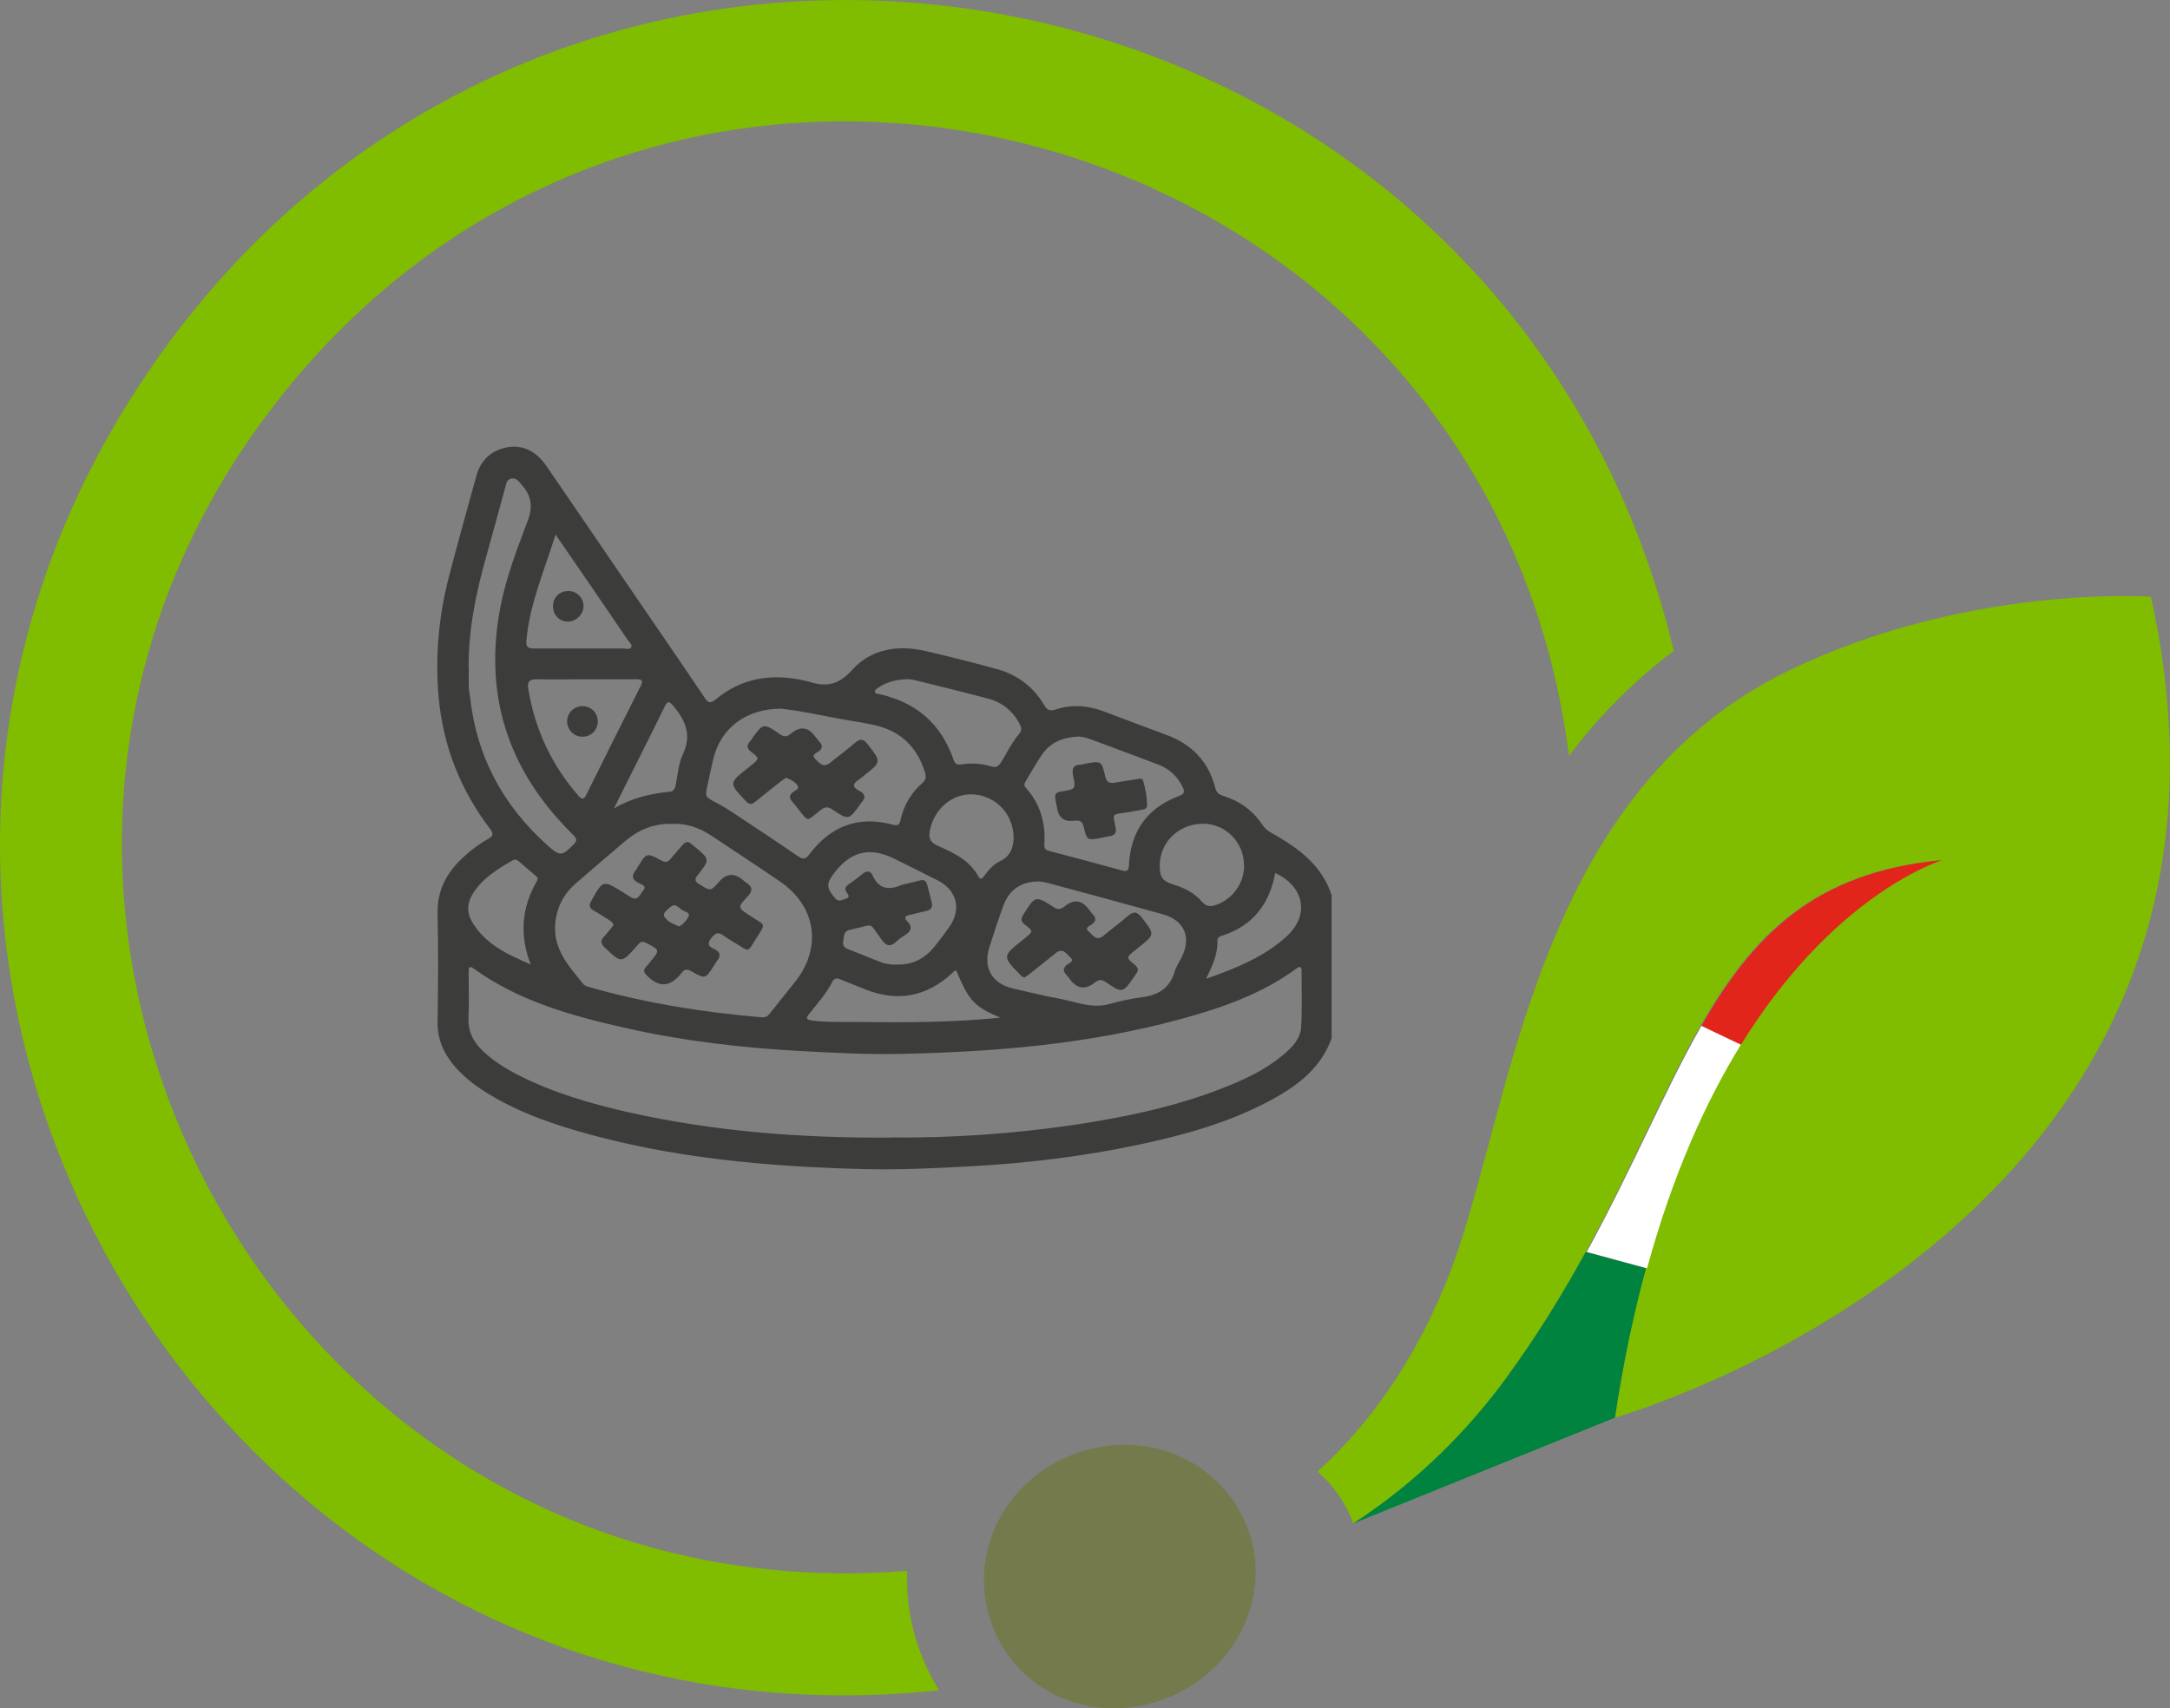 <svg xmlns="http://www.w3.org/2000/svg" id="Livello_2" data-name="Livello 2" viewBox="0 0 167.02 131.5"><rect x="0" y="0" width="167.02" height="131.5" fill="#808080" stroke="none"/><defs><style>      .cls-1 {        fill: #3c3c3b;      }      .cls-1, .cls-2, .cls-3, .cls-4, .cls-5, .cls-6 {        stroke-width: 0px;      }      .cls-2 {        fill: #00833e;      }      .cls-3 {        fill: #e1251b;      }      .cls-4 {        fill: #80bc00;      }      .cls-5 {        fill: #757a4d;      }      .cls-6 {        fill: #fff;      }    </style></defs><g id="Livello_1-2" data-name="Livello 1"><g><g><path class="cls-4" d="M149.41,66.21c-19.94,1.87-19,20.03-33.46,39.85-2.82,3.87-6.71,7.92-11.79,11.22-.06-.14-.11-.29-.17-.44-.6-1.43-1.49-2.62-2.59-3.57.35-.3.68-.61,1-.93,3.57-3.52,6.74-8.13,9.1-14.12,4.82-12.18,6.25-36.85,26.06-46.54,13.76-6.74,27.99-5.75,27.99-5.75,10.76,48.47-41.26,63.2-41.26,63.2,5.37-36.08,23.94-42.54,25.12-42.93Z"></path><path class="cls-4" d="M31.12,9.58c-7.12,4.4-13.61,10.37-19.01,18.03-.14.19-.28.39-.4.58-4.98,7.19-8.26,14.77-10.04,22.43-2.07,8.8-2.16,17.69-.58,26.18,5.81,31.28,34.35,57.24,71.19,53.31-.02-.04-.06-.09-.1-.15-.99-1.64-1.7-3.45-2.07-5.33-.18-.91-.29-1.85-.3-2.78,0-.31,0-.63.02-.93-28.79,2.3-50.96-16.34-58.05-39.83-2.59-8.59-3.17-17.85-1.31-26.95,1.54-7.56,4.77-15.05,9.9-21.98.53-.72,1.07-1.42,1.64-2.12,5.84-7.21,12.78-12.42,20.26-15.82C74.28-.34,115.72,18.66,120.76,58.17c.18-.21.34-.43.51-.65,1.77-2.26,3.78-4.34,5.99-6.17.51-.44,1.02-.84,1.57-1.24C117.97,4.64,66.66-12.49,31.12,9.58Z"></path><path class="cls-5" d="M93.24,113.65c1.12.97,2.05,2.21,2.66,3.67,2.14,5.08-.49,11.04-5.86,13.3-5.41,2.28-11.36.02-13.53-5.15s.33-11.09,5.74-13.37c3.91-1.64,8.12-.93,10.98,1.55Z"></path></g><g><path class="cls-3" d="M149.49,66.21c-9.77.92-14.53,5.75-18.54,12.77l3.04,1.45c6.95-11.25,14.75-13.97,15.5-14.22Z"></path><path class="cls-2" d="M115.95,106.05c-2.82,3.87-6.71,7.92-11.79,11.22l20.14-8.14c.63-4.23,1.45-8.05,2.39-11.5l-4.64-1.26c-1.72,3.14-3.7,6.39-6.1,9.68Z"></path><path class="cls-6" d="M130.95,78.98c-2.81,4.92-5.27,10.91-8.82,17.39l4.64,1.26c1.98-7.24,4.54-12.86,7.22-17.21l-3.04-1.45Z"></path></g><g><path class="cls-1" d="M102.5,79.91c-.81,2.26-2.56,3.62-4.56,4.71-3.23,1.77-6.74,2.74-10.32,3.5-4.2.89-8.45,1.41-12.74,1.65-2.84.16-5.67.29-8.51.22-7.41-.19-14.77-.85-21.93-2.93-2.74-.8-5.39-1.8-7.75-3.45-.66-.47-1.26-1.01-1.78-1.63-.79-.96-1.25-2.02-1.23-3.31.04-2.77.07-5.55,0-8.32-.05-1.85.73-3.23,2.03-4.41.58-.53,1.21-1,1.89-1.38.37-.2.39-.39.14-.73-2.3-3.01-3.64-6.42-3.98-10.17-.27-3.09,0-6.17.77-9.18.68-2.62,1.41-5.22,2.13-7.83.3-1.1.99-1.85,2.09-2.15,1.29-.36,2.44.12,3.29,1.35,1.96,2.86,3.92,5.72,5.87,8.59,2.11,3.08,4.23,6.16,6.32,9.26.28.41.43.48.85.14,2.03-1.68,4.37-2.02,6.88-1.44.11.03.22.04.33.08,1.29.42,2.26.25,3.29-.9,1.45-1.62,3.51-1.96,5.64-1.47,1.83.42,3.65.89,5.46,1.38,1.61.43,2.85,1.37,3.7,2.8.22.38.45.47.86.33,1.26-.42,2.51-.31,3.74.15,1.59.6,3.18,1.21,4.77,1.79,1.97.72,3.27,2.05,3.79,4.1.09.35.28.5.62.61,1.26.39,2.27,1.13,3.01,2.23.17.25.37.44.63.58.39.21.78.44,1.15.68,1.6,1.02,2.93,2.27,3.54,4.15v11.01ZM68.52,87.56c4.5.05,9.41-.26,14.28-.99,3.83-.58,7.61-1.37,11.24-2.78,1.67-.65,3.3-1.4,4.69-2.56.7-.58,1.37-1.25,1.42-2.19.08-1.43.03-2.86.03-4.3,0-.36-.14-.38-.4-.18-2.7,1.98-5.81,3.05-8.99,3.91-7.06,1.92-14.29,2.51-21.56,2.66-2.57.05-5.14-.09-7.71-.23-4.49-.25-8.95-.77-13.34-1.76-4.14-.93-8.21-2.05-11.72-4.58-.39-.28-.39-.01-.39.26,0,1.19.04,2.37-.01,3.56-.04,1,.35,1.78,1.03,2.45.8.79,1.75,1.38,2.75,1.9,2.73,1.4,5.65,2.24,8.62,2.91,6.47,1.44,13.02,1.97,20.06,1.93ZM51.75,63.42c-1.42-.05-2.61.46-3.65,1.34-1.26,1.07-2.52,2.15-3.77,3.23-.94.81-1.46,1.81-1.59,3.07-.19,2.02,1.06,3.33,2.18,4.72.09.11.27.15.42.2,4.35,1.24,8.79,1.95,13.3,2.33.33.03.49-.13.66-.35.62-.79,1.25-1.57,1.88-2.36,2.11-2.62,1.65-5.84-1.14-7.74-1.75-1.2-3.53-2.36-5.3-3.54-.92-.61-1.92-.95-3-.9ZM60.23,54.55c-2.82-.03-4.78,1.51-5.34,3.92-.15.63-.28,1.26-.42,1.9-.22.98-.21.97.7,1.44.44.23.85.49,1.26.76,1.66,1.1,3.32,2.19,4.96,3.32.4.28.61.27.91-.13,1.63-2.17,3.76-2.99,6.42-2.28.3.08.5.07.58-.31.24-1.15.81-2.12,1.7-2.9.28-.25.29-.5.19-.83-.61-1.97-1.91-3.19-3.91-3.63-.63-.14-1.27-.25-1.91-.35-1.82-.3-3.63-.74-5.14-.89ZM36.08,51.45c0,.47-.01.94,0,1.41,0,.27.07.53.1.8.5,4.59,2.55,8.37,5.98,11.43.95.85,1.1.82,2-.1.25-.26.24-.43,0-.67-.38-.38-.75-.77-1.11-1.17-4.26-4.71-5.72-10.2-4.54-16.4.44-2.29,1.28-4.47,2.1-6.64.44-1.15.28-1.98-.49-2.83-.21-.24-.38-.51-.76-.44-.36.07-.4.39-.47.67-.48,1.74-.95,3.49-1.44,5.24-.81,2.85-1.41,5.73-1.38,8.7ZM80,67.85c-1.41,0-2.32.63-2.77,1.86-.39,1.07-.75,2.15-1.09,3.24-.49,1.57.24,2.79,1.86,3.15,1.15.26,2.3.55,3.46.76,1.28.23,2.52.8,3.87.44.84-.23,1.69-.42,2.55-.53,1.26-.16,2.16-.7,2.53-1.98.12-.4.37-.76.56-1.14.74-1.52.18-2.81-1.47-3.27-2.95-.82-5.9-1.62-8.85-2.41-.28-.08-.57-.1-.67-.12ZM82.88,56.71c-1.1.06-2.05.45-2.69,1.39-.44.65-.82,1.33-1.22,2-.11.18-.2.35-.02.54,1.14,1.25,1.54,2.74,1.43,4.39-.02.26.09.4.36.47,1.88.49,3.75.99,5.63,1.51.41.11.51-.04.52-.41.13-2.62,1.41-4.41,3.87-5.33.43-.16.43-.35.26-.7-.4-.82-1.03-1.4-1.88-1.72-1.69-.64-3.39-1.27-5.08-1.9-.38-.14-.76-.26-1.18-.25ZM45.16,52.29c-1.3,0-2.6.02-3.89,0-.58-.01-.69.25-.61.74.51,3.1,1.78,5.84,3.85,8.21.26.3.41.35.61-.05,1.39-2.81,2.79-5.61,4.2-8.4.21-.41.08-.5-.32-.5-1.28.01-2.55,0-3.83,0ZM69.01,74.25c1.27.04,2.21-.5,2.95-1.42.38-.47.74-.96,1.09-1.45.97-1.36.62-2.84-.86-3.6-1.11-.57-2.24-1.12-3.36-1.68-1.84-.91-3.29-.59-4.56,1.02-.69.87-.69,1.19,0,2.02.28.34.57.11.85.03.32-.09.18-.3.05-.46-.19-.26-.11-.45.13-.62.36-.26.73-.52,1.07-.81.34-.28.62-.27.8.13.47,1.03,1.24,1.13,2.18.73.08-.03.17-.05.26-.07,1.95-.42,1.52-.78,2.09,1.35.12.45-.05.62-.44.71-.44.1-.87.21-1.3.31-.29.07-.39.23-.15.46.52.51.26.84-.24,1.14-.19.11-.38.25-.54.4-.47.46-.79.44-1.2-.14-1-1.38-.53-1.13-2.15-.79-.07.01-.13.05-.19.06-.57.05-.52.48-.59.88-.07.44.19.54.49.66.73.29,1.46.57,2.18.87.48.2.98.3,1.45.27ZM69.85,52.28c-.92.03-1.64.23-2.28.68-.11.07-.26.15-.23.3.03.16.2.14.33.17,2.85.63,4.78,2.3,5.73,5.07.11.32.27.38.6.34.76-.11,1.52-.08,2.25.15.4.13.61,0,.82-.34.45-.75.84-1.53,1.4-2.2.22-.27.13-.49,0-.74-.53-1-1.35-1.65-2.44-1.94-1.73-.45-3.46-.89-5.19-1.31-.36-.09-.74-.2-.98-.17ZM42.76,41.14c-.87,2.82-2.02,5.4-2.25,8.24-.04.5.24.54.62.54,2.28,0,4.56,0,6.85,0,.21,0,.5.12.61-.11.09-.19-.14-.35-.25-.51-1.28-1.89-2.57-3.77-3.86-5.65-.54-.79-1.08-1.58-1.71-2.49ZM73.6,74.71c-.13-.02-.19.08-.27.16-2,1.87-4.27,2.3-6.8,1.26-.62-.25-1.25-.49-1.87-.75-.27-.11-.46-.08-.6.2-.46.9-1.13,1.66-1.76,2.44-.32.39-.23.48.23.54,1.25.16,2.5.09,3.75.11,3.56.05,7.12.03,10.72-.33-2.02-.86-2.4-1.26-3.4-3.63ZM95.75,66.62c0-1.75-1.37-3.18-3.1-3.21-1.86-.03-3.34,1.35-3.39,3.15-.02.95.21,1.28,1.09,1.54.83.25,1.58.64,2.15,1.3.34.39.68.42,1.13.25,1.28-.48,2.13-1.67,2.13-3.04ZM78.02,64.53c0-1.8-1.29-3.2-2.98-3.37-1.63-.16-3.08.99-3.46,2.71-.13.57-.03.96.57,1.22,1.22.55,2.46,1.1,3.15,2.37.15.28.3.18.44-.02.34-.48.74-.92,1.27-1.17.82-.39.97-1.09,1.01-1.75ZM40.85,74.25c-.86-2.23-.72-4.31.42-6.33.09-.16.19-.31,0-.47-.46-.39-.92-.78-1.38-1.18-.14-.12-.27-.13-.43-.04-1.17.67-2.31,1.37-3.06,2.55-.42.67-.5,1.39-.11,2.1,1.01,1.8,2.78,2.59,4.55,3.36ZM92.82,75.35c2.38-.84,4.49-1.7,6.21-3.27,1.78-1.63,1.38-3.82-.88-4.88-.44,2.4-1.73,4.08-4.1,4.83-.18.06-.36.15-.35.36.05,1.01-.36,1.91-.88,2.97ZM47.25,62.23c1.35-.78,2.78-1.15,4.29-1.28.3-.03.4-.22.46-.49.17-.81.22-1.68.56-2.4.69-1.46.22-2.57-.71-3.69-.39-.47-.49-.4-.72.08-.99,2.03-2.01,4.04-3.02,6.06-.29.57-.57,1.14-.86,1.72Z"></path><path class="cls-1" d="M47.21,71.22c-.04-.25-.2-.31-.32-.39-.4-.25-.79-.51-1.2-.74-.36-.2-.36-.43-.17-.76.9-1.6.89-1.6,2.45-.63.17.11.35.21.51.32.61.44.78-.19,1.03-.48.3-.35-.13-.46-.33-.55-.55-.27-.6-.6-.22-1.04.06-.07.09-.15.14-.23.66-1.08.67-1.09,1.8-.48.29.15.49.15.7-.11.3-.36.62-.71.92-1.07.23-.28.46-.33.73-.06.06.06.14.11.21.17,1.18.98,1.19.99.25,2.18-.26.33-.24.5.12.72.86.54.85.56,1.54-.22q.82-.94,1.81-.11c.09.07.17.15.26.21.49.31.52.61.1,1.06-.8.85-.77.86.23,1.51,1.19.77,1.2.5.4,1.77-.66,1.06-.47.97-1.54.33-.33-.2-.66-.39-.96-.61-.34-.25-.57-.22-.85.11-.32.38-.44.68.12.92.53.23.56.56.21.98-.07.09-.12.19-.18.28-.68,1.07-.68,1.08-1.75.47-.31-.18-.53-.19-.74.11-.04.05-.09.1-.13.15q-1.23,1.45-2.57.05c-.24-.24-.28-.43-.03-.68.11-.11.2-.24.3-.36.75-.91.75-.9-.31-1.45-.24-.12-.41-.14-.58.07-.06.07-.12.13-.18.2-1.16,1.31-1.15,1.3-2.44.07-.31-.3-.34-.52-.05-.83.27-.29.51-.61.73-.88ZM52.26,71.32c.34-.17.58-.46.73-.76.15-.3-.24-.38-.42-.47-.3-.14-.55-.64-.97-.27-.22.2-.62.45-.47.73.22.4.7.57,1.13.76Z"></path><path class="cls-1" d="M60.5,59.87c-.16.11-.33.22-.48.34-.63.5-1.27,1-1.89,1.51-.28.23-.47.22-.73-.06-1.31-1.38-1.31-1.38.15-2.53.09-.07.18-.14.26-.21.65-.52.66-.54,0-1.05-.32-.25-.36-.48-.1-.78.04-.05.08-.11.12-.16.9-1.28.92-1.3,2.21-.4.41.28.64.1.93-.13q.95-.74,1.71.21c.14.17.27.36.42.53.22.25.21.45-.06.68-.17.14-.62.26-.31.58.28.28.61.75,1.13.34.65-.51,1.31-1.02,1.94-1.55.38-.33.63-.35.97.09,1.07,1.37,1.09,1.35-.28,2.43-.12.1-.24.21-.37.29-.5.31-.54.6.02.88.44.22.53.52.17.89-.03.03-.05.07-.08.11-.9,1.26-.91,1.28-2.2.41-.4-.27-.64-.11-.94.12-1.06.85-.82.89-1.71-.2-.13-.16-.24-.32-.38-.47-.26-.28-.29-.52.05-.78.16-.12.5-.22.34-.48-.19-.29-.52-.48-.89-.61Z"></path><path class="cls-1" d="M78.9,75.23c-.21.02-.28-.1-.38-.2-1.37-1.39-1.37-1.44.13-2.62.09-.07.18-.14.26-.21.62-.51.63-.52-.01-1.01-.31-.24-.36-.43-.14-.78.93-1.47.93-1.49,2.37-.56.39.25.6.08.88-.13q.98-.75,1.75.22c.13.16.24.32.37.47.25.27.23.48-.07.73-.16.13-.64.26-.26.57.29.24.57.78,1.12.33.62-.52,1.27-.99,1.88-1.52.43-.37.69-.39,1.07.1,1.02,1.32,1.05,1.3-.26,2.33-.09.07-.18.14-.26.21-.67.54-.68.56-.03,1.09.28.23.35.44.11.73-.04.05-.08.11-.11.17-.91,1.31-.92,1.33-2.24.43-.38-.26-.6-.11-.88.1q-1,.77-1.8-.23c-.11-.14-.21-.29-.33-.42-.28-.29-.25-.53.07-.78.16-.12.57-.26.26-.53-.29-.25-.58-.8-1.12-.37-.67.53-1.33,1.06-1.99,1.59-.14.11-.29.2-.4.28Z"></path><path class="cls-1" d="M81.22,61.47c-.07-.46.22-.51.57-.56.99-.16,1.01-.18.81-1.17-.11-.54-.03-.87.6-.88.11,0,.22-.05.33-.07,1.23-.23,1.26-.24,1.54.99.1.45.34.53.72.47.57-.09,1.15-.19,1.72-.27.17-.03.41-.11.47.11.18.62.31,1.26.31,1.91,0,.28-.28.32-.5.35-.55.1-1.1.21-1.65.27-.35.04-.48.16-.39.51.05.17.05.35.1.53.11.4-.01.65-.45.71-.22.03-.44.09-.66.13-1.06.2-1.08.2-1.34-.88-.11-.46-.38-.49-.75-.44q-1.11.14-1.29-.98c-.04-.24-.09-.48-.14-.72Z"></path><path class="cls-1" d="M44.82,56.71c-.66,0-1.18-.55-1.17-1.21.02-.66.56-1.17,1.23-1.14.64.02,1.13.53,1.13,1.17,0,.67-.52,1.19-1.19,1.18Z"></path><path class="cls-1" d="M43.72,45.49c.67,0,1.2.52,1.19,1.18,0,.63-.58,1.18-1.22,1.18-.63,0-1.12-.52-1.13-1.16-.01-.68.48-1.19,1.16-1.19Z"></path></g></g></g></svg>